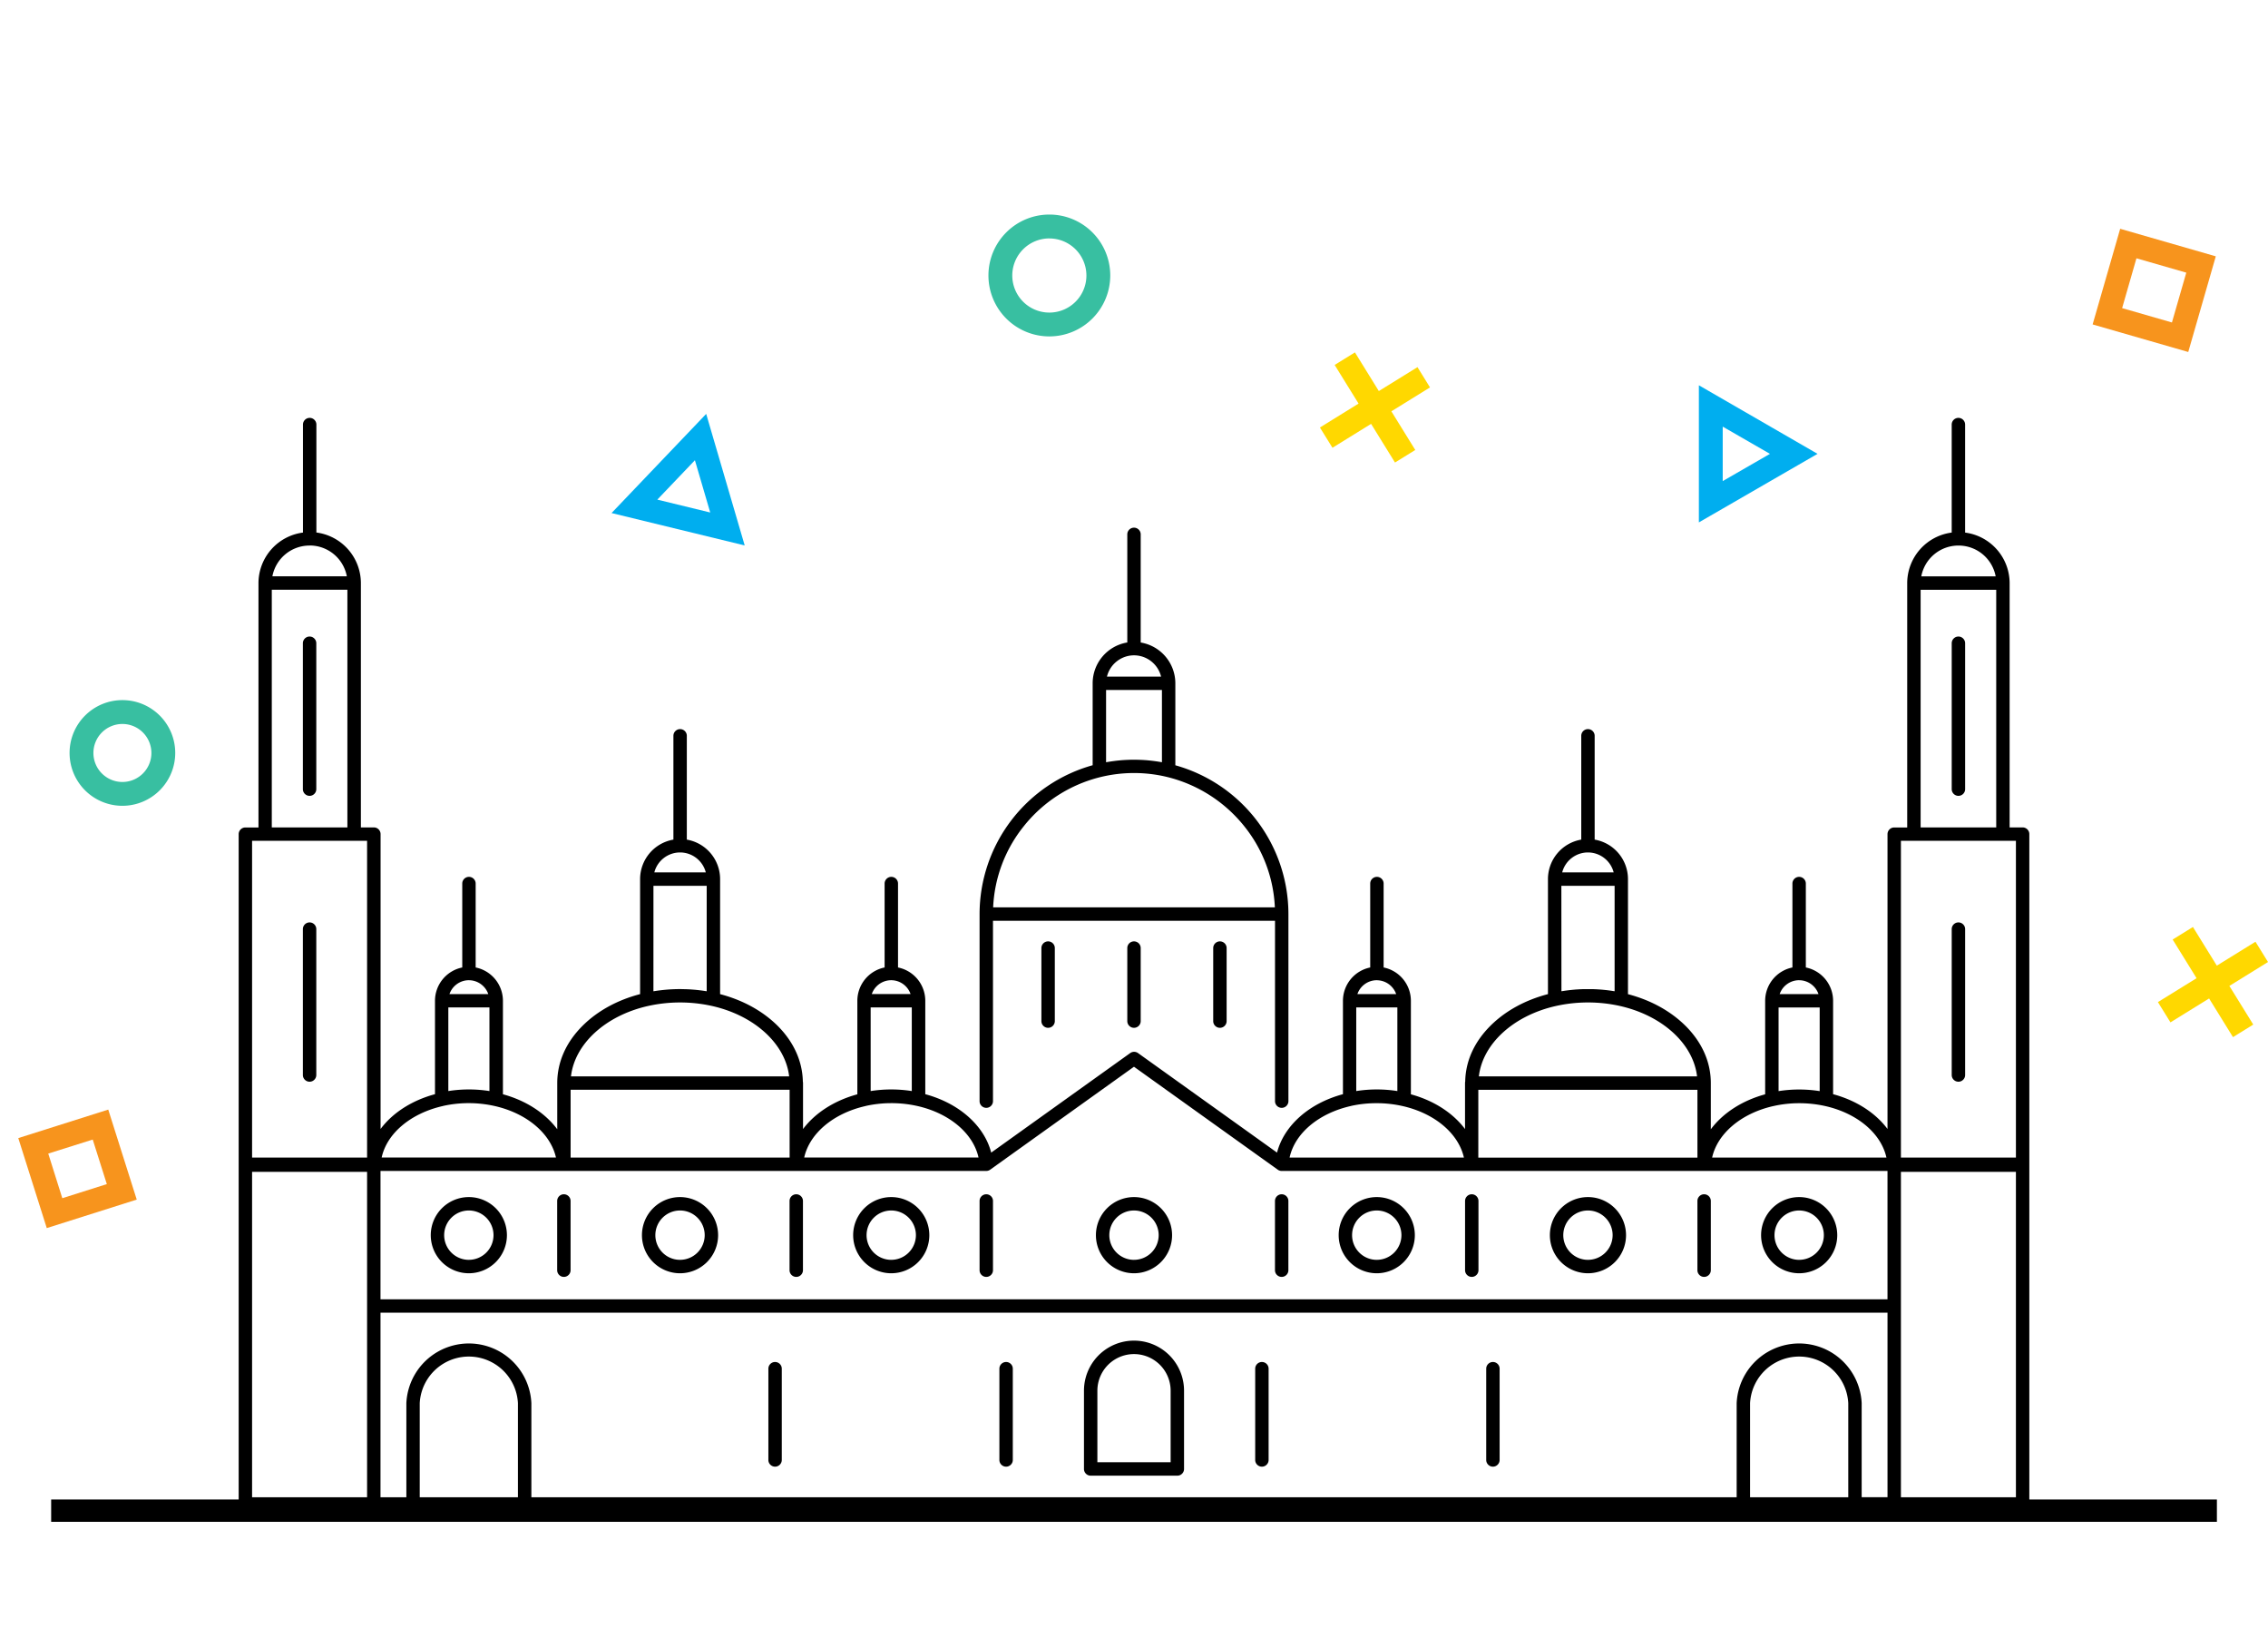 <svg id="Layer_1" data-name="Layer 1" xmlns="http://www.w3.org/2000/svg" viewBox="0 0 1522.3 1092.65"><defs><style>.cls-1{fill:#38bfa1;}.cls-2{fill:#f7941d;}.cls-3{fill:#ffd800;}.cls-4{fill:#00aeef;}</style></defs><title>Artboard 21 copy</title><path class="cls-1" d="M704.33,225.73a40.88,40.88,0,1,1,40.88-40.87A40.92,40.92,0,0,1,704.33,225.73Zm0-65.75a24.88,24.88,0,1,0,24.88,24.88A24.9,24.9,0,0,0,704.33,160Z"/><path class="cls-1" d="M82.16,540.7a35.46,35.46,0,1,1,35.46-35.46A35.5,35.5,0,0,1,82.16,540.7Zm0-54.91a19.46,19.46,0,1,0,19.46,19.46A19.48,19.48,0,0,0,82.16,485.79Z"/><path class="cls-2" d="M1468.77,236.19l-64.18-18.49,18.49-64.18L1487.26,172Zm-44.38-29.44,33.43,9.63,9.63-33.43L1434,173.32Z"/><path class="cls-2" d="M31.39,824.06,12.27,763.67l60.39-19.12,19.12,60.39Zm1-50L41.82,804l29.88-9.46-9.46-29.88Z"/><polygon class="cls-3" points="951.42 246.36 925.48 262.4 909.44 236.46 895.83 244.88 911.88 270.81 885.94 286.86 894.36 300.46 920.29 284.42 936.33 310.36 949.94 301.94 933.9 276 959.83 259.96 951.42 246.36"/><polygon class="cls-3" points="1522.31 645.52 1513.89 631.92 1487.95 647.96 1471.91 622.02 1458.31 630.44 1474.35 656.38 1448.41 672.42 1456.83 686.02 1482.76 669.98 1498.8 695.92 1512.41 687.5 1496.37 661.57 1522.31 645.52"/><path class="cls-4" d="M1140.3,350.53v-92l79.65,46Zm16-64.26v36.55L1188,304.54Z"/><path class="cls-4" d="M499.85,366l-89.37-21.74L474,277.73ZM441.2,335.25l35.51,8.64-10.28-35.07Z"/><path d="M662,743.37a4.5,4.5,0,0,0,4.5-4.5v-121H855.8v121a4.5,4.5,0,1,0,9,0V613.34a103.77,103.77,0,0,0-75.9-99.83v-55a27.79,27.79,0,0,0-23.25-27.38V358.57a4.5,4.5,0,1,0-9,0V431.1a27.79,27.79,0,0,0-23.25,27.38v55a103.77,103.77,0,0,0-75.9,99.83V738.87A4.5,4.5,0,0,0,662,743.37Zm99.14-303.64A18.76,18.76,0,0,1,779.33,454H743A18.76,18.76,0,0,1,761.15,439.73ZM742.41,463H779.9v48.44l-.21,0c-1.3-.24-2.61-.45-3.92-.63l-1.28-.17q-1.55-.2-3.11-.36l-1.19-.12c-1.19-.1-2.38-.18-3.57-.24l-1.61-.07q-1.46-.05-2.91-.07h-1.88q-1.46,0-2.91.07l-1.61.07c-1.19.06-2.38.14-3.56.24l-1.21.12q-1.55.15-3.1.36l-1.29.17c-1.31.19-2.61.39-3.92.63l-.22,0ZM687.17,554.4a94.53,94.53,0,0,1,96.18-33.05h0a95.27,95.27,0,0,1,51.8,33.05,93.39,93.39,0,0,1,20.55,54.44H666.61A93.39,93.39,0,0,1,687.17,554.4Z"/><path d="M761.15,803.25a25.56,25.56,0,1,0,25.56,25.56A25.59,25.59,0,0,0,761.15,803.25Zm0,42.12a16.56,16.56,0,1,1,16.56-16.56A16.58,16.58,0,0,1,761.15,845.36Z"/><path d="M924.09,803.25a25.56,25.56,0,1,0,25.56,25.56A25.59,25.59,0,0,0,924.09,803.25Zm0,42.12a16.56,16.56,0,1,1,16.56-16.56A16.58,16.58,0,0,1,924.09,845.36Z"/><path d="M1065.85,803.25a25.56,25.56,0,1,0,25.56,25.56A25.59,25.59,0,0,0,1065.85,803.25Zm0,42.12a16.56,16.56,0,1,1,16.56-16.56A16.58,16.58,0,0,1,1065.85,845.36Z"/><path d="M1207.62,803.25a25.56,25.56,0,1,0,25.56,25.56A25.59,25.59,0,0,0,1207.62,803.25Zm0,42.12a16.56,16.56,0,1,1,16.56-16.56A16.58,16.58,0,0,1,1207.62,845.36Z"/><path d="M598.21,803.25a25.56,25.56,0,1,0,25.56,25.56A25.59,25.59,0,0,0,598.21,803.25Zm0,42.12a16.56,16.56,0,1,1,16.56-16.56A16.58,16.58,0,0,1,598.21,845.36Z"/><path d="M456.45,803.25A25.56,25.56,0,1,0,482,828.8,25.59,25.59,0,0,0,456.45,803.25Zm0,42.12A16.56,16.56,0,1,1,473,828.8,16.58,16.58,0,0,1,456.45,845.36Z"/><path d="M314.69,803.25a25.56,25.56,0,1,0,25.56,25.56A25.59,25.59,0,0,0,314.69,803.25Zm0,42.12a16.56,16.56,0,1,1,16.56-16.56A16.58,16.58,0,0,1,314.69,845.36Z"/><path d="M732.07,990.19h58.17a4.5,4.5,0,0,0,4.5-4.5V933.16a33.58,33.58,0,0,0-67.17,0v52.52A4.5,4.5,0,0,0,732.07,990.19Zm4.5-57a24.58,24.58,0,0,1,49.17,0v48H736.57Z"/><path d="M207.8,427.13a4.5,4.5,0,0,0-4.5,4.5v97.89a4.5,4.5,0,0,0,9,0V431.63A4.5,4.5,0,0,0,207.8,427.13Z"/><path d="M699,636.17v49a4.5,4.5,0,0,0,9,0v-49a4.5,4.5,0,0,0-9,0Z"/><path d="M814.32,636.17v49a4.5,4.5,0,0,0,9,0v-49a4.5,4.5,0,0,0-9,0Z"/><path d="M756.65,636.17v49a4.5,4.5,0,0,0,9,0v-49a4.5,4.5,0,0,0-9,0Z"/><path d="M207.8,618.95a4.5,4.5,0,0,0-4.5,4.5v97.89a4.5,4.5,0,0,0,9,0V623.45A4.5,4.5,0,0,0,207.8,618.95Z"/><path d="M1002.06,984.14a4.5,4.5,0,0,0,4.5-4.5V918.41a4.5,4.5,0,0,0-9,0v61.23A4.5,4.5,0,0,0,1002.06,984.14Z"/><path d="M847,984.14a4.5,4.5,0,0,0,4.5-4.5V918.41a4.5,4.5,0,1,0-9,0v61.23A4.5,4.5,0,0,0,847,984.14Z"/><path d="M520.24,984.14a4.5,4.5,0,0,0,4.5-4.5V918.41a4.5,4.5,0,0,0-9,0v61.23A4.5,4.5,0,0,0,520.24,984.14Z"/><path d="M378.48,801.37a4.5,4.5,0,0,0-4.5,4.5v46.44a4.5,4.5,0,1,0,9,0V805.87A4.5,4.5,0,0,0,378.48,801.37Z"/><path d="M534.45,801.37a4.5,4.5,0,0,0-4.5,4.5v46.44a4.5,4.5,0,0,0,9,0V805.87A4.5,4.5,0,0,0,534.45,801.37Z"/><path d="M1143.82,801.37a4.5,4.5,0,0,0-4.5,4.5v46.44a4.5,4.5,0,0,0,9,0V805.87A4.5,4.5,0,0,0,1143.82,801.37Z"/><path d="M987.86,801.37a4.5,4.5,0,0,0-4.5,4.5v46.44a4.5,4.5,0,1,0,9,0V805.87A4.5,4.5,0,0,0,987.86,801.37Z"/><path d="M662,801.37a4.5,4.5,0,0,0-4.5,4.5v46.44a4.5,4.5,0,0,0,9,0V805.87A4.5,4.5,0,0,0,662,801.37Z"/><path d="M860.27,801.37a4.5,4.5,0,0,0-4.5,4.5v46.44a4.5,4.5,0,0,0,9,0V805.87A4.5,4.5,0,0,0,860.27,801.37Z"/><path d="M675.3,984.14a4.5,4.5,0,0,0,4.5-4.5V918.41a4.5,4.5,0,1,0-9,0v61.23A4.5,4.5,0,0,0,675.3,984.14Z"/><path d="M1314.51,427.13a4.5,4.5,0,0,0-4.5,4.5v97.89a4.5,4.5,0,0,0,9,0V431.63A4.5,4.5,0,0,0,1314.51,427.13Z"/><path d="M1314.51,618.95a4.5,4.5,0,0,0-4.5,4.5v97.89a4.5,4.5,0,0,0,9,0V623.45A4.5,4.5,0,0,0,1314.51,618.95Z"/><path d="M1362.1,1006.18V781.83c0-.1,0-.19,0-.29s0-.19,0-.29V559.7a4.5,4.5,0,0,0-4.5-4.5h-8.72v-164A34.29,34.29,0,0,0,1319,357.37V284.9a4.5,4.5,0,1,0-9,0v72.46a34.29,34.29,0,0,0-29.87,33.88v164h-8.72a4.5,4.5,0,0,0-4.5,4.5V757.55c-8-10.71-20.82-19.12-36.52-23.34V671.53a22.84,22.84,0,0,0-18.3-22.35v-56.3a4.5,4.5,0,0,0-9,0v56.3a22.84,22.84,0,0,0-18.3,22.35v62.76c-15.68,4.27-28.49,12.74-36.47,23.48v-31c0-14.09-5.9-27.41-17.07-38.5-10-9.89-23.23-17.17-38.54-21.18V589.87a26.91,26.91,0,0,0-22.36-26.48V493.74a4.5,4.5,0,0,0-9,0v69.64A26.91,26.91,0,0,0,1039,589.87v77.19c-15.31,4-28.58,11.28-38.54,21.18-10.9,10.83-16.77,23.77-17,37.49a4.48,4.48,0,0,0-.12,1V757.6c-8-10.66-20.74-19.06-36.34-23.31V671.53a22.84,22.84,0,0,0-18.3-22.35v-56.3a4.5,4.5,0,0,0-9,0v56.3a22.84,22.84,0,0,0-18.3,22.35v62.68c-22.85,6.14-39.59,21.15-44.24,39.2l-93.31-66.79a4.5,4.5,0,0,0-5.24,0l-93.31,66.79c-4.64-18-21.39-33.05-44.24-39.2V671.53a22.84,22.84,0,0,0-18.3-22.35v-56.3a4.5,4.5,0,0,0-9,0v56.3a22.84,22.84,0,0,0-18.3,22.35v62.76C559.79,738.54,547,746.94,539,757.6V726.74a4.48,4.48,0,0,0-.12-1c-.28-13.72-6.15-26.66-17-37.49-10-9.89-23.23-17.17-38.54-21.18V589.87A26.91,26.91,0,0,0,461,563.39V493.74a4.5,4.5,0,0,0-9,0v69.65a26.91,26.91,0,0,0-22.36,26.48v77.19c-15.31,4-28.58,11.28-38.54,21.18-11.17,11.1-17.07,24.41-17.07,38.5v31c-8-10.74-20.79-19.2-36.46-23.48V671.53a22.84,22.84,0,0,0-18.3-22.35v-56.3a4.5,4.5,0,0,0-9,0v56.3a22.84,22.84,0,0,0-18.3,22.35v62.68c-15.7,4.22-28.53,12.63-36.52,23.34V559.7a4.5,4.5,0,0,0-4.5-4.5h-8.72v-164a34.29,34.29,0,0,0-29.87-33.88V284.9a4.5,4.5,0,0,0-9,0v72.46a34.29,34.29,0,0,0-29.87,33.88v164H164.7a4.5,4.5,0,0,0-4.5,4.5V781.24c0,.1,0,.19,0,.29s0,.19,0,.29v224.35H34.34v15H1488v-15Zm-1080.37-1.5V941.54a33,33,0,0,1,65.91,0v63.14Zm892.93,0V941.54a33,33,0,0,1,65.91,0v63.14Zm139.85-638.61a25.36,25.36,0,0,1,25,20.68h-49.93A25.36,25.36,0,0,1,1314.51,366.07Zm-25.37,29.68h50.74V555.2h-50.74ZM1275.91,564.2h77.19V776.74h-77.19Zm0,222.13h77.19v218.35h-77.19Zm-68.32-128.59a13.81,13.81,0,0,1,13,9.3h-26.06A13.81,13.81,0,0,1,1207.59,657.73Zm-13.8,18.3h27.6v56.11a89.09,89.09,0,0,0-27.6,0Zm-3.55,66.16a79.06,79.06,0,0,1,17.31-1.94,80.16,80.16,0,0,1,17.32,1.86c21.81,4.85,37.76,18.44,41.32,34.63h-117C1152.75,760.66,1168.61,747.11,1190.24,742.19ZM1065.84,572a17.88,17.88,0,0,1,17.27,13.37h-34.55A17.88,17.88,0,0,1,1065.84,572ZM1048,594.37h35.74v70.75l-.17,0c-1.19-.2-2.39-.37-3.59-.53l-1.5-.19-2.43-.25q-1.24-.12-2.49-.2l-2.2-.14-2-.08-1.77,0c-.55,0-1.11,0-1.66,0s-1.11,0-1.66,0l-1.77,0-2.06.08-2.15.13q-1.28.09-2.56.21l-2.39.25-1.53.19c-1.2.16-2.39.33-3.58.53l-.18,0ZM1044.46,675a99.06,99.06,0,0,1,40-.58q1.4.27,2.78.58c28.71,6.45,49.32,25.51,51.84,47.26H992.62C995.14,700.49,1015.75,681.43,1044.46,675Zm-52.2,56.26h147.07v45.51H992.26Zm-68.14-73.5a13.81,13.81,0,0,1,13,9.3H911.09A13.81,13.81,0,0,1,924.12,657.73ZM910.32,676h27.6v56.11a89.09,89.09,0,0,0-27.6,0Zm-3.47,66.08A79,79,0,0,1,924,740.25h.19a79.07,79.07,0,0,1,17.31,1.94c21.62,4.91,37.48,18.47,41.09,34.55h-117C869.08,760.55,885,747,906.85,742.11ZM598.18,657.73a13.81,13.81,0,0,1,13,9.3H585.15A13.81,13.81,0,0,1,598.18,657.73ZM584.39,676H612v56.11a89.09,89.09,0,0,0-27.6,0Zm-3.55,66.16a79.06,79.06,0,0,1,17.31-1.94,80.17,80.17,0,0,1,17.32,1.86c21.81,4.85,37.76,18.44,41.32,34.63h-117C543.35,760.66,559.21,747.11,580.83,742.19ZM456.47,572a17.88,17.88,0,0,1,17.27,13.37H439.19A17.88,17.88,0,0,1,456.47,572Zm-17.87,22.37h35.74v70.75l-.18,0c-1.2-.2-2.41-.37-3.62-.53l-1.42-.17q-1.38-.16-2.76-.29L464.7,664q-1.47-.11-2.95-.18l-1.63-.07q-1.33,0-2.66-.05h-2q-1.33,0-2.66.05l-1.64.07q-1.47.07-2.94.18l-1.68.14q-1.38.13-2.75.29l-1.42.17c-1.21.16-2.41.33-3.61.53l-.18,0ZM435.08,675a98.92,98.92,0,0,1,42.77,0c28.71,6.45,49.32,25.51,51.84,47.26H383.24C385.76,700.49,406.37,681.43,435.08,675ZM383,731.24H530v45.51H383Zm-68.26-73.5a13.81,13.81,0,0,1,13,9.3H301.69A13.81,13.81,0,0,1,314.72,657.73ZM300.92,676h27.6v56.11a89.09,89.09,0,0,0-27.6,0Zm-3.47,66.08a79.69,79.69,0,0,1,34.63.08c21.62,4.91,37.48,18.47,41.09,34.55h-117C259.68,760.55,275.63,747,297.44,742.11Zm-42.05,43.63H662a4.47,4.47,0,0,0,2.6-.83l96.53-69.09,96.53,69.09a4.48,4.48,0,0,0,2.62.84h406.62v86.12H255.39Zm0,95.12H1266.91v123.81h-17.34V941.54a42,42,0,0,0-83.91,0v63.14h-809V941.54a42,42,0,0,0-83.91,0v63.14H255.39Zm-47.6-514.8a25.36,25.36,0,0,1,25,20.68H182.83A25.36,25.36,0,0,1,207.8,366.07Zm-25.37,29.68h50.74V555.2H182.43ZM169.2,564.2h77.19V776.74H169.2Zm0,222.13h77.19v218.35H169.2Z"/></svg>